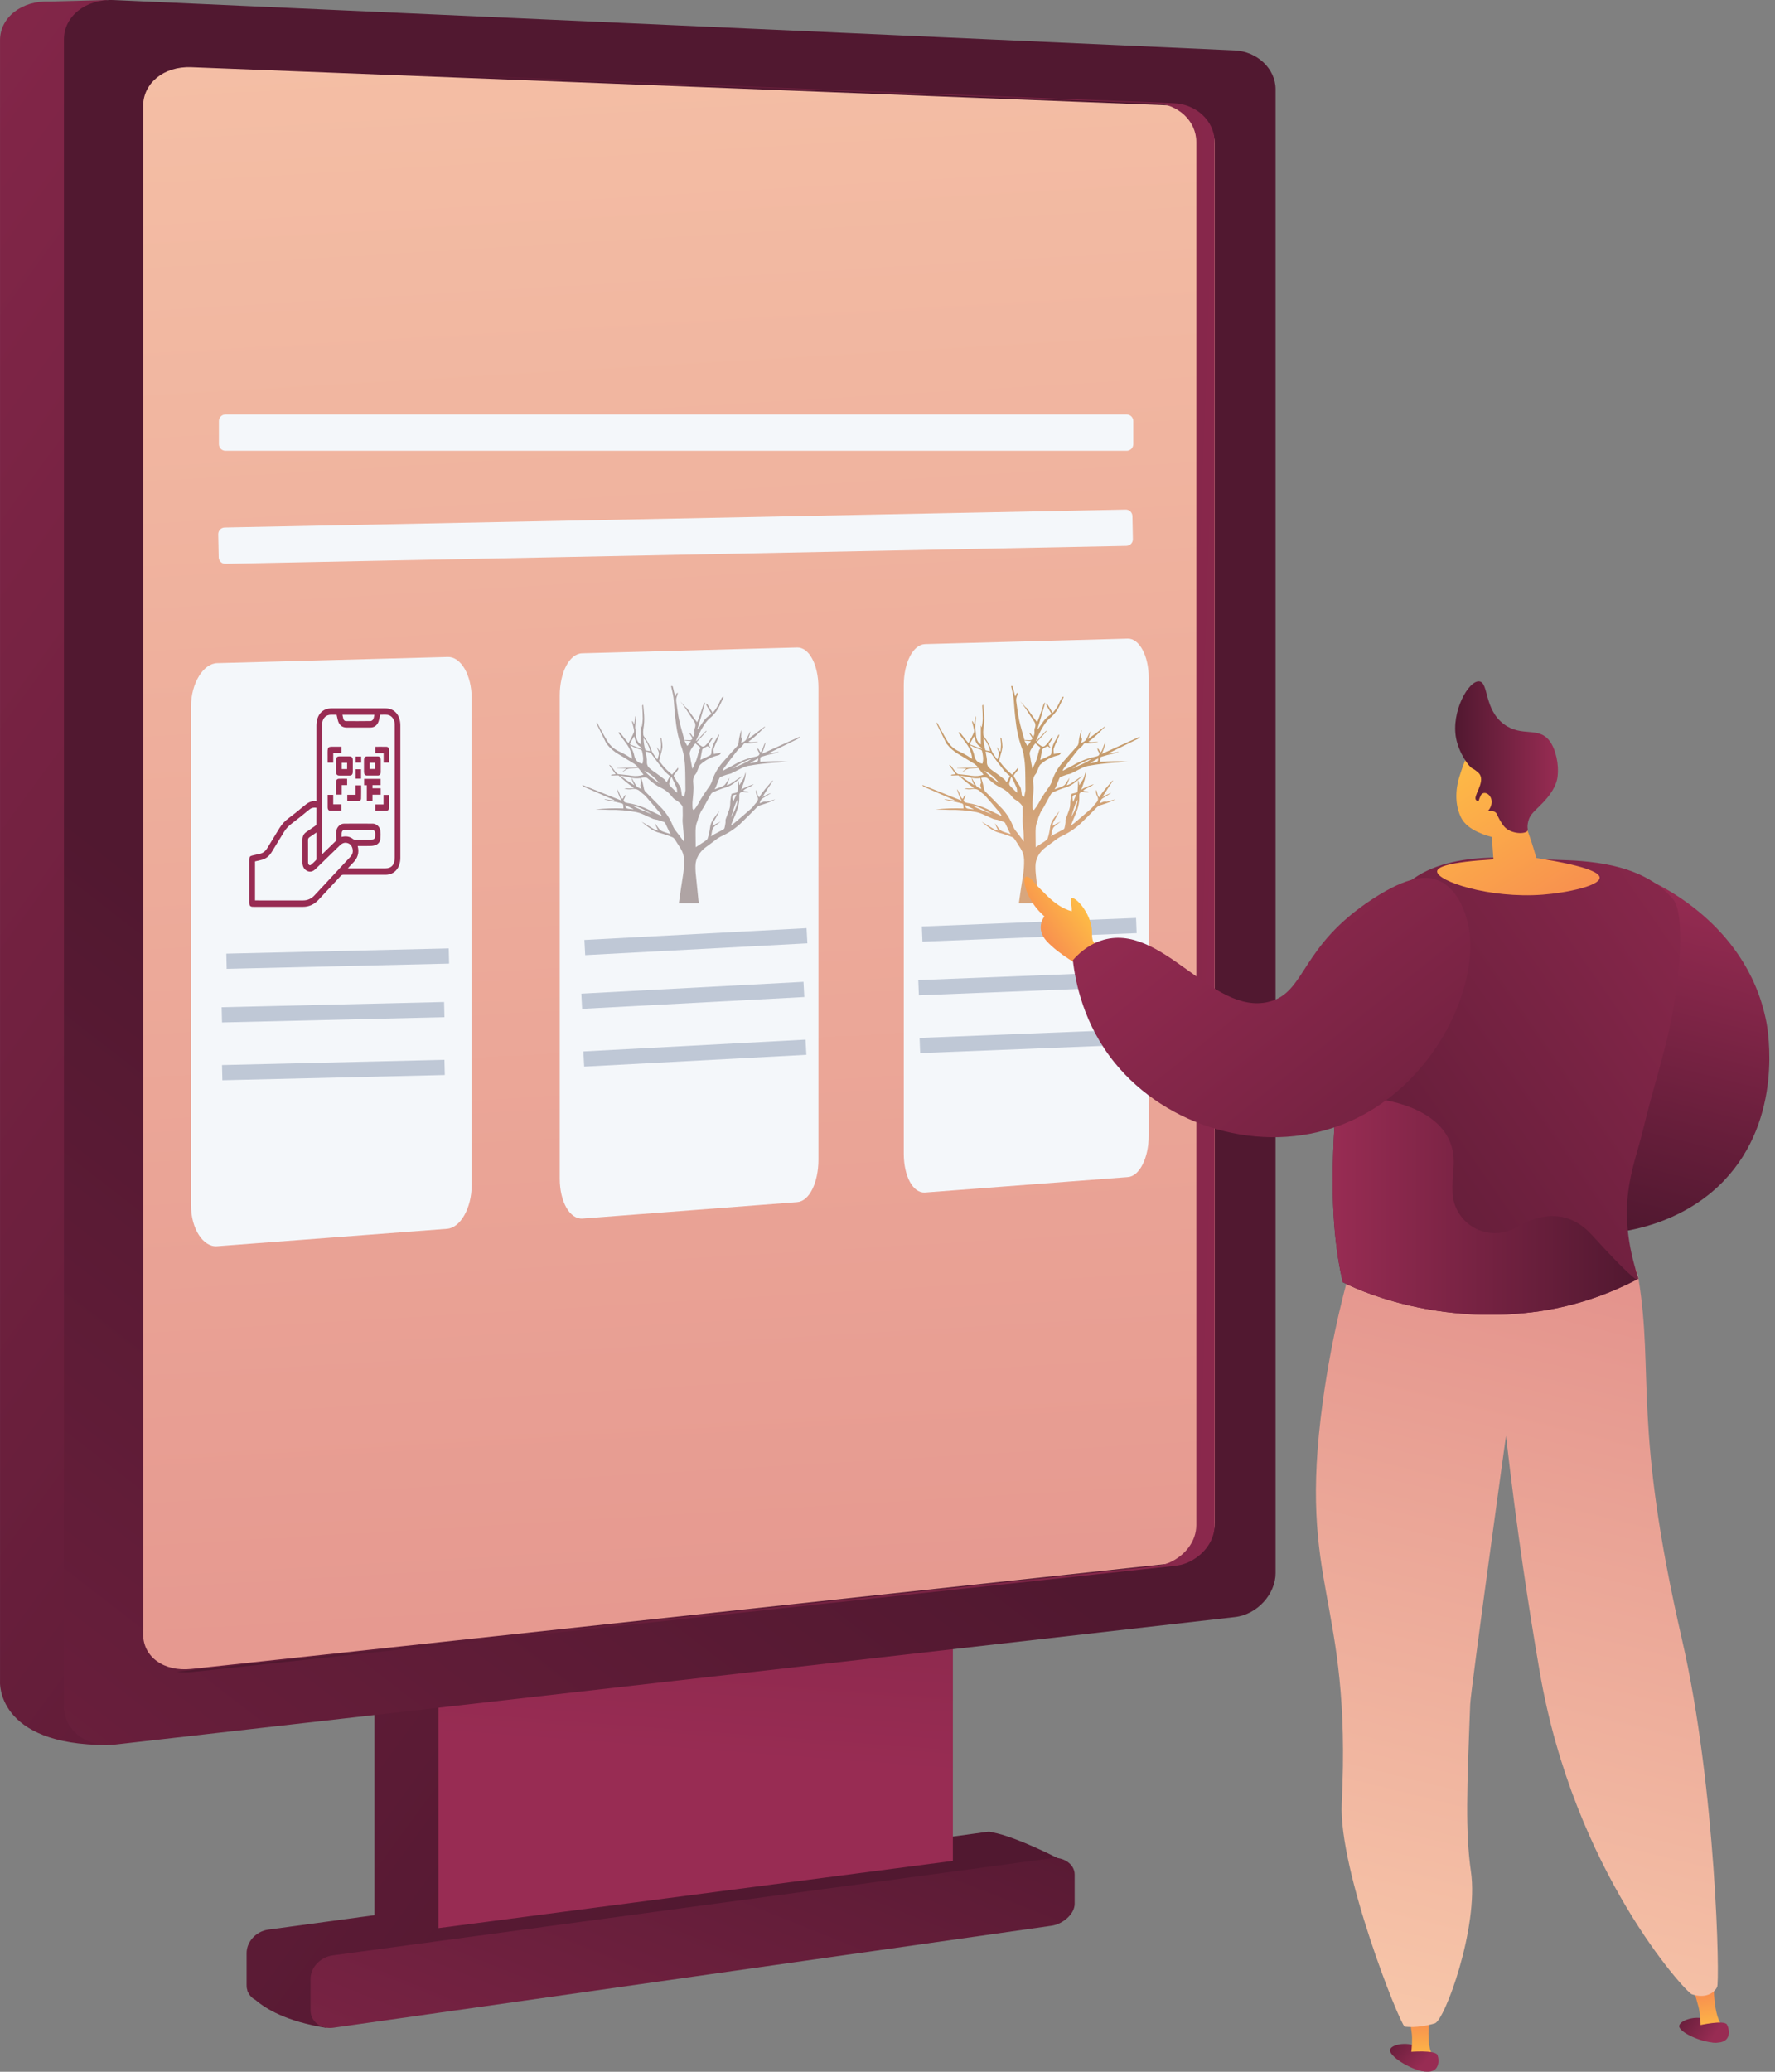 <svg width="150" height="175" viewBox="0 0 150 175" fill="none" xmlns="http://www.w3.org/2000/svg">
<rect x="0" y="0" width="150" height="175" fill="#808080" stroke="none"/>
<g clip-path="url(#clip0_167_655)">
<path d="M99.496 6.623L10.036 3.386L9.023 0L4.205 0.129C1.837 0.025 0.002 1.472 0.002 3.393V142.02C0.002 142.02 -0.387 147.419 9.07 147.401C9.758 146.712 8.576 145.781 6.905 144.886L31.645 142.11V161.773L22.677 162.993C21.632 163.134 20.84 164.017 20.84 164.971V167.634C20.84 167.828 20.86 168.099 20.922 168.099H20.904C20.904 168.099 20.896 168.139 20.897 168.14C21.024 168.479 21.264 168.769 21.589 168.933C22.438 169.671 24.195 170.756 27.574 171.294C27.574 170.156 27.539 169.204 27.491 168.411L82.841 160.544L82.749 161.283C82.749 161.283 87.874 159.458 89.625 157.075C86.365 155.426 84.67 154.933 83.964 154.798C83.835 154.762 83.699 154.722 83.559 154.722H83.555C83.473 154.722 83.343 154.746 83.259 154.757L75.124 155.873V137.236L98.863 134.582C100.763 134.369 102.393 132.646 102.393 130.937V7.544C102.393 5.835 101.397 6.707 99.497 6.623H99.496Z" fill="url(#paint0_linear_167_655)"/>
<path d="M80.525 157.188L37.048 162.867V138.029L80.525 133.546V157.188Z" fill="url(#paint1_linear_167_655)"/>
<path d="M104.333 4.258L9.617 0.005C7.25 -0.101 5.405 1.37 5.405 3.321V144.148C5.405 146.098 7.27 147.64 9.638 147.371L104.365 136.591C106.265 136.376 107.795 134.625 107.795 132.89V7.538C107.795 5.801 106.234 4.343 104.333 4.258V4.258Z" fill="url(#paint2_linear_167_655)"/>
<path d="M102.65 12.168V128.613C102.65 129.985 101.633 131.203 100.29 131.778C99.923 131.937 99.5 132.007 99.086 132.052L16.175 140.972C13.841 141.223 12.094 139.959 12.094 138.023V8.972C12.094 7.036 13.821 5.587 16.155 5.677L99.151 8.915C101.074 8.99 102.65 10.421 102.65 12.169V12.168Z" fill="url(#paint3_linear_167_655)"/>
<path d="M90.816 160.812C90.816 161.699 89.786 162.535 88.877 162.664L28.172 171.282C27.128 171.431 26.243 170.765 26.243 169.811V167.148C26.243 166.194 27.071 165.312 28.116 165.17L88.929 156.956C89.838 156.833 90.816 157.449 90.816 158.336V160.812V160.812Z" fill="url(#paint4_linear_167_655)"/>
<path d="M99.189 8.721L16.218 5.472C15.951 5.462 15.705 5.474 15.456 5.502L97.639 8.72C99.563 8.795 101.096 10.232 101.096 11.985V128.828C101.096 130.204 100.127 131.427 98.785 132.005C98.417 132.164 98.019 132.234 97.605 132.279L14.94 141.205C15.347 141.268 15.792 141.28 16.255 141.23L99.169 132.28C99.583 132.235 99.959 132.164 100.327 132.005C101.669 131.428 102.64 130.206 102.64 128.828V11.986C102.64 10.233 101.113 8.797 99.189 8.721Z" fill="url(#paint5_linear_167_655)"/>
<path d="M37.841 55.494L18.346 56.015C17.192 56.047 16.139 57.695 16.139 59.699V101.799C16.139 103.803 17.184 105.357 18.338 105.269L37.788 103.796C38.896 103.712 39.861 102.058 39.861 100.101V58.985C39.861 57.027 38.95 55.464 37.842 55.494L37.841 55.494Z" fill="#F4F7FA"/>
<path d="M67.351 54.695L49.199 55.184C48.115 55.214 47.303 56.811 47.303 58.754V99.56C47.303 101.503 48.15 103.012 49.235 102.93L67.368 101.544C68.41 101.464 69.164 99.861 69.164 97.962V58.08C69.164 56.181 68.393 54.665 67.351 54.693V54.695Z" fill="#F4F7FA"/>
<path d="M95.293 53.945L78.178 54.409C77.158 54.437 76.375 55.989 76.375 57.873V97.461C76.375 99.346 77.156 100.81 78.177 100.732L95.318 99.427C96.3 99.352 97.074 97.797 97.074 95.953V57.234C97.074 55.391 96.277 53.918 95.295 53.944L95.293 53.945Z" fill="#F4F7FA"/>
<path d="M95.127 43.042L18.989 44.557C18.68 44.563 18.435 44.819 18.441 45.128L18.48 47.077C18.486 47.386 18.741 47.632 19.051 47.626L95.188 46.11C95.497 46.104 95.743 45.849 95.737 45.539L95.698 43.591C95.692 43.282 95.436 43.036 95.127 43.042Z" fill="#F4F7FA"/>
<path d="M95.211 35.009H19.058C18.749 35.009 18.498 35.26 18.498 35.569V37.518C18.498 37.827 18.749 38.078 19.058 38.078H95.211C95.52 38.078 95.771 37.827 95.771 37.518V35.569C95.771 35.26 95.52 35.009 95.211 35.009Z" fill="#F4F7FA"/>
<path d="M91.9 64.705C92.664 64.564 93.436 64.469 94.211 64.421C94.524 64.413 95.333 64.331 95.333 64.331C94.547 64.282 93.759 64.288 92.974 64.349V64.136C92.974 63.996 92.979 63.955 93.091 63.919C93.414 63.813 93.743 63.727 94.077 63.663C94.228 63.63 94.373 63.584 94.519 63.541L94.508 63.511L93.677 63.663C93.702 63.625 93.739 63.595 93.781 63.578L96.042 62.468C96.099 62.44 96.363 62.319 96.308 62.233L93.095 63.688C93.297 63.331 93.435 62.699 93.435 62.699C93.192 62.996 93.261 63.248 93.022 63.54C92.865 63.455 92.93 63.267 92.726 63.222C92.752 63.342 92.8 63.456 92.869 63.558C92.949 63.663 92.917 63.795 92.768 63.858C92.657 63.898 92.544 63.929 92.428 63.949C91.808 64.09 91.214 64.327 90.668 64.652C90.393 64.805 90.117 64.949 89.841 65.098L89.799 65.069C89.831 65.006 89.866 64.946 89.905 64.887C90.279 64.391 90.649 63.894 91.037 63.405C91.151 63.26 91.329 63.147 91.458 63.006C91.636 62.81 91.55 62.746 91.874 62.788C92.191 62.805 92.507 62.768 92.811 62.68C92.535 62.643 92.259 62.751 91.976 62.652C92.519 62.283 92.931 61.836 93.38 61.402C93.397 61.386 93.368 61.365 93.35 61.379C92.96 61.679 92.324 62.163 91.927 62.443C92.019 62.272 92.143 61.951 92.129 61.777C92.129 61.777 91.92 62.231 91.805 62.443C91.722 62.6 91.567 62.671 91.36 62.765L91.439 62.449C91.421 62.449 91.406 62.268 91.355 62.276C91.375 62.02 91.379 61.955 91.401 61.671C91.332 61.725 91.189 62.331 91.164 62.603C91.15 62.751 91.151 62.892 91.028 63.024C90.635 63.451 90.256 63.886 89.874 64.319C89.47 64.755 89.157 65.266 88.954 65.821C88.905 66.004 88.83 66.179 88.733 66.343C88.391 66.848 88.022 67.341 87.753 67.878C87.643 68.065 87.52 68.244 87.385 68.416H87.335C87.308 68.374 87.264 68.332 87.261 68.289C87.246 68.12 87.243 67.949 87.253 67.779C87.294 67.252 87.378 66.727 87.322 66.196C87.29 65.907 87.301 65.621 87.533 65.369C87.589 65.291 87.632 65.206 87.661 65.115C87.753 64.928 87.784 64.698 87.943 64.563C88.357 64.194 88.858 63.933 89.401 63.806C89.463 63.798 89.521 63.771 89.567 63.73C89.614 63.688 89.646 63.633 89.659 63.573L89.059 63.694C89.053 63.526 89.008 63.368 89.05 63.228C89.138 62.981 89.241 62.738 89.356 62.502C89.407 62.385 89.46 62.268 89.499 62.148C89.512 62.111 89.483 62.066 89.474 62.027C89.35 62.255 89.232 62.473 89.106 62.69C88.981 62.907 88.844 63.31 88.852 63.567C88.852 63.703 88.799 63.805 88.613 63.863C88.543 63.893 88.477 63.928 88.412 63.966C88.253 64.041 88.093 64.114 87.923 64.193C87.921 64.167 87.921 64.14 87.923 64.114C87.969 63.862 88.016 63.608 88.066 63.358C88.078 63.302 88.111 63.252 88.158 63.22C88.273 63.148 88.403 63.09 88.526 63.027L88.745 63.166L88.769 63.146C88.762 63.123 88.75 63.101 88.735 63.082C88.591 62.952 88.621 62.825 88.735 62.697C88.75 62.679 88.764 62.66 88.777 62.64L88.981 62.33L88.944 62.303C88.905 62.32 88.868 62.343 88.836 62.371C88.752 62.477 88.683 62.589 88.597 62.692C88.511 62.806 88.413 62.912 88.305 63.007C88.27 63.031 88.231 63.048 88.19 63.056C88.148 63.065 88.105 63.065 88.063 63.058C87.93 62.978 87.804 62.886 87.686 62.785C87.615 62.732 87.61 62.682 87.677 62.612C87.904 62.375 88.121 62.131 88.339 61.886C88.377 61.84 88.412 61.792 88.444 61.743L88.41 61.726C88.134 62.015 87.858 62.304 87.582 62.593C87.558 62.566 87.557 62.552 87.564 62.54C87.695 62.258 87.813 61.97 87.964 61.695C88.169 61.32 88.392 60.946 88.743 60.645C89 60.433 89.22 60.179 89.393 59.895C89.577 59.575 89.719 59.236 89.878 58.906C89.883 58.883 89.883 58.86 89.878 58.838C89.822 58.85 89.773 58.882 89.74 58.928C89.648 59.091 89.565 59.254 89.488 59.422C89.355 59.713 89.177 59.981 88.957 60.216C88.813 59.981 88.681 59.763 88.543 59.541C88.509 59.501 88.472 59.464 88.429 59.432L88.387 59.454C88.409 59.514 88.435 59.572 88.464 59.63C88.579 59.831 88.695 60.03 88.819 60.226C88.859 60.289 88.851 60.324 88.782 60.367C88.524 60.524 88.305 60.735 88.138 60.984C88.02 61.166 87.89 61.337 87.765 61.513C87.749 61.535 87.73 61.555 87.712 61.575L87.673 61.564C87.74 61.348 87.804 61.131 87.873 60.917C88.005 60.509 88.196 59.771 88.326 59.368C88.214 59.325 88.125 59.691 88.104 59.754C88.016 60.018 87.928 60.282 87.833 60.545C87.782 60.69 87.716 60.832 87.644 61.004C87.562 60.899 87.503 60.823 87.447 60.748C87.233 60.45 87.022 60.15 86.804 59.852C86.76 59.806 86.712 59.764 86.659 59.729L86.219 59.233C86.237 59.264 86.651 59.813 86.67 59.843C86.904 60.202 87.13 60.563 87.374 60.919C87.434 60.992 87.474 61.079 87.49 61.172C87.506 61.265 87.498 61.359 87.466 61.448C87.421 61.562 87.404 61.684 87.417 61.805C87.438 61.962 87.396 62.122 87.301 62.25C87.188 62.139 87.171 61.982 86.975 61.887C87.005 61.952 87.019 61.992 87.041 62.029C87.089 62.109 87.142 62.187 87.191 62.267C87.289 62.425 87.206 62.529 86.984 62.522C86.852 62.522 86.719 62.511 86.579 62.506C86.571 62.486 86.558 62.46 86.552 62.432C86.403 61.881 86.235 61.331 86.116 60.775C86.013 60.297 85.969 59.81 85.892 59.329C85.854 59.15 85.872 58.963 85.944 58.795C85.977 58.705 86 58.61 86.013 58.514C85.824 58.574 85.888 58.726 85.796 58.823C85.782 58.785 85.769 58.752 85.761 58.718C85.703 58.491 85.646 58.258 85.594 58.028C85.579 57.964 85.557 57.917 85.451 57.953C85.451 57.97 85.451 57.987 85.457 58.005C85.523 58.316 85.609 58.626 85.649 58.939C85.699 59.312 85.703 59.689 85.742 60.063C85.778 60.453 85.819 60.842 85.876 61.23C85.948 61.796 86.073 62.353 86.251 62.895C86.347 63.136 86.425 63.384 86.485 63.637C86.558 64.008 86.605 64.383 86.626 64.76C86.655 65.411 86.65 66.064 86.659 66.715C86.661 66.734 86.661 66.754 86.659 66.773C86.626 66.949 86.592 67.126 86.557 67.305C86.417 67.27 86.352 67.214 86.347 67.115C86.341 67.016 86.311 66.889 86.298 66.778C86.287 66.629 86.238 66.487 86.157 66.362C85.987 66.108 85.835 65.847 85.685 65.586C85.675 65.563 85.672 65.538 85.675 65.513C85.678 65.488 85.687 65.464 85.702 65.444C85.794 65.32 85.895 65.206 85.986 65.081C86.065 64.976 86.069 64.91 86.026 64.852L85.524 65.432C85.312 65.237 85.116 65.076 84.949 64.897C84.765 64.704 84.614 64.495 84.45 64.293C84.443 64.284 84.439 64.274 84.436 64.264C84.434 64.253 84.433 64.242 84.436 64.232C84.482 64.05 84.534 63.868 84.579 63.693C84.644 63.496 84.688 63.294 84.713 63.089C84.705 62.855 84.679 62.623 84.635 62.393C84.635 62.367 84.606 62.343 84.59 62.319L84.544 62.328C84.562 62.521 84.593 62.714 84.594 62.908C84.595 63.101 84.57 63.279 84.554 63.465L84.515 63.473L84.234 63.103C84.282 63.279 84.403 63.44 84.418 63.608C84.433 63.776 84.343 63.95 84.301 64.123L84.254 64.131C84.094 63.879 83.877 63.638 83.784 63.37C83.644 62.967 83.441 62.589 83.181 62.25C83.135 62.197 83.106 62.132 83.096 62.063C83.081 61.901 83.084 61.738 83.102 61.577C83.173 61.191 83.194 60.798 83.168 60.407C83.141 60.118 83.117 59.83 83.091 59.54C83.006 59.557 83.005 59.565 83.011 59.69C83.028 60.035 83.054 60.379 83.051 60.722C83.037 60.95 83.011 61.179 82.973 61.404H82.937L82.915 61.304H82.888V62.883C82.758 62.804 82.654 62.689 82.591 62.553C82.439 62.248 82.495 61.922 82.428 61.609C82.412 61.541 82.406 61.469 82.407 61.399C82.428 61.147 82.451 60.895 82.47 60.642C82.47 60.597 82.464 60.553 82.454 60.509H82.414L82.334 61.182C82.242 61.099 82.292 60.977 82.141 60.898C82.153 60.969 82.157 61.014 82.168 61.058C82.203 61.194 82.249 61.33 82.273 61.464C82.296 61.599 82.35 61.743 82.302 61.861C82.18 62.162 82.01 62.45 81.848 62.769C81.809 62.731 81.797 62.722 81.789 62.711C81.579 62.447 81.367 62.184 81.161 61.919C81.115 61.859 81.076 61.828 80.991 61.889C81.011 61.922 81.03 61.957 81.054 61.99C81.258 62.264 81.461 62.539 81.665 62.814C81.95 63.186 82.118 63.631 82.152 64.095C82.1 64.065 82.049 64.039 82.002 64.004C81.698 63.799 81.375 63.62 81.041 63.468C80.671 63.302 80.355 63.037 80.13 62.703C79.859 62.293 79.642 61.86 79.404 61.433C79.333 61.306 79.267 61.177 79.2 61.05L79.157 61.058C79.156 61.097 79.161 61.137 79.172 61.175C79.213 61.265 79.264 61.356 79.309 61.452L79.96 62.768L80.007 62.841C80.276 63.184 80.607 63.474 80.984 63.697C81.247 63.843 81.494 64.006 81.749 64.161C81.948 64.282 82.152 64.398 82.343 64.525C82.436 64.595 82.525 64.671 82.606 64.754L82.591 64.788C82.402 64.811 82.214 64.841 82.023 64.854C81.833 64.865 81.631 64.861 81.436 64.862H80.878V64.883L81.671 64.921L81.339 65.182L81.361 65.201C81.465 65.132 81.567 65.061 81.676 64.997C81.749 64.959 81.828 64.934 81.91 64.924C82.135 64.899 82.361 64.881 82.587 64.865C82.63 64.863 82.673 64.878 82.705 64.905C82.846 65.08 82.981 65.261 83.117 65.438C82.794 65.552 82.448 65.582 82.11 65.529C81.742 65.46 81.354 65.438 80.976 65.391C80.966 65.391 80.957 65.388 80.947 65.386L80.865 65.328C80.86 65.327 80.856 65.327 80.853 65.328C80.804 65.274 80.761 65.216 80.717 65.159C80.6 65.005 80.489 64.848 80.367 64.695C80.325 64.659 80.278 64.628 80.228 64.605L80.218 64.622L80.761 65.399C80.625 65.41 80.531 65.416 80.44 65.429C80.408 65.438 80.377 65.452 80.348 65.47C80.378 65.49 80.412 65.504 80.447 65.512C80.561 65.512 80.677 65.501 80.792 65.498H81.002C81.416 65.862 81.816 66.24 82.314 66.546C82.038 66.656 81.751 66.559 81.487 66.607C81.696 66.676 81.919 66.694 82.137 66.657C82.266 66.627 82.402 66.632 82.529 66.672C82.656 66.711 82.769 66.783 82.859 66.88C82.994 67.015 83.179 67.121 83.304 67.262C83.72 67.734 84.12 68.217 84.525 68.697C84.566 68.755 84.603 68.816 84.636 68.879L84.596 68.911C84.31 68.773 84.02 68.638 83.739 68.496C83.175 68.194 82.568 67.979 81.939 67.861C81.822 67.847 81.706 67.822 81.594 67.787C81.441 67.73 81.4 67.6 81.474 67.492C81.538 67.388 81.581 67.273 81.602 67.153C81.403 67.209 81.477 67.393 81.326 67.482C81.071 67.201 81.124 66.945 80.867 66.658C80.867 66.658 81.043 67.284 81.267 67.632L77.961 66.307C77.912 66.398 78.183 66.505 78.242 66.53L80.567 67.55C80.611 67.567 80.649 67.596 80.678 67.632L79.837 67.507L79.827 67.539C79.977 67.575 80.124 67.615 80.276 67.642C80.614 67.695 80.948 67.769 81.276 67.863C81.391 67.899 81.398 67.936 81.408 68.076C81.408 68.147 81.416 68.216 81.421 68.291C80.634 68.262 79.847 68.287 79.064 68.366C79.064 68.366 79.878 68.412 80.189 68.41C80.968 68.392 81.745 68.455 82.51 68.599C82.679 68.635 82.843 68.688 83.002 68.756C83.321 68.891 83.627 69.045 83.946 69.18C84.055 69.21 84.166 69.233 84.278 69.249C84.47 69.304 84.66 69.364 84.844 69.431C84.894 69.454 84.934 69.494 84.956 69.544C85.076 69.792 85.189 70.043 85.307 70.291C85.341 70.35 85.378 70.407 85.419 70.462C85.225 70.399 85.04 70.345 84.86 70.28C84.747 70.246 84.639 70.196 84.542 70.129C84.451 70.042 84.37 69.945 84.301 69.84C84.227 69.743 84.158 69.644 84.087 69.544C84.069 69.553 84.249 69.961 84.363 70.17C84.191 70.131 84.027 70.062 83.878 69.968C83.674 69.829 82.97 69.408 82.959 69.418C83.055 69.499 83.15 69.581 83.25 69.659C83.351 69.736 83.468 69.816 83.571 69.899C83.848 70.12 84.17 70.278 84.514 70.363C84.874 70.46 85.227 70.58 85.569 70.726C85.683 70.773 85.758 70.9 85.824 71.002C85.927 71.162 86.1 71.435 86.248 71.671C86.431 71.954 86.532 72.281 86.542 72.618C86.553 73.063 86.522 73.51 86.45 73.95C86.32 74.729 86.216 75.51 86.103 76.29H87.79C87.78 76.22 87.767 76.149 87.76 76.08C87.682 75.316 87.601 74.552 87.529 73.789C87.515 73.645 87.505 73.501 87.505 73.356V73.139C87.51 72.535 87.832 71.96 88.391 71.553C88.734 71.302 89.1 71.032 89.328 70.854C89.506 70.731 89.697 70.626 89.897 70.542C90.478 70.257 91.006 69.879 91.46 69.422C91.877 69.01 92.299 68.605 92.705 68.181C92.832 68.051 93.002 68.013 93.175 67.961C93.496 67.87 94.187 67.589 94.235 67.522L93.517 67.725C93.509 67.684 93.288 67.725 93.285 67.708L92.925 67.856C92.983 67.674 93.026 67.533 93.192 67.426C93.419 67.279 93.906 66.995 93.906 66.995C93.693 67.032 93.34 67.219 93.158 67.333C93.386 66.952 93.795 66.334 94.05 65.951C94.063 65.931 94.03 65.916 94.015 65.933C93.619 66.396 93.188 66.841 92.892 67.353C92.695 67.161 92.749 66.919 92.629 66.717C92.591 66.894 92.622 67.079 92.714 67.234C92.855 67.469 92.794 67.653 92.607 67.844C92.473 67.979 92.385 68.147 92.239 68.276C91.756 68.707 91.257 69.127 90.761 69.546C90.703 69.592 90.641 69.636 90.578 69.676L90.53 69.652C90.634 69.4 90.731 69.144 90.841 68.893C91.061 68.394 91.219 67.886 91.209 67.35C91.2 67.255 91.203 67.16 91.22 67.066C91.243 67.002 91.292 66.95 91.354 66.92C91.416 66.891 91.488 66.885 91.554 66.907C91.701 66.931 91.851 66.937 92 66.924C91.885 66.782 91.678 66.882 91.534 66.784C91.82 66.521 92.144 66.504 92.435 66.239C92.435 66.239 91.745 66.45 91.371 66.703C91.371 66.703 91.82 65.614 91.739 65.232L91.58 65.716C91.568 65.755 91.55 65.792 91.528 65.827L91.278 66.217C91.266 66.259 91.24 66.296 91.204 66.321C91.191 66.086 91.101 65.805 91.103 65.927C91.108 66.101 91.103 66.273 91.089 66.446C91.039 66.928 91.121 66.921 90.828 66.99L90.567 67.051C90.567 67.051 90.453 67.34 90.439 67.964C90.433 68.106 90.407 68.247 90.36 68.382C90.268 68.659 90.15 68.933 90.057 69.21C90.029 69.301 90.057 69.391 90.046 69.482C90.025 69.644 89.995 69.805 89.954 69.963C89.931 70.012 89.891 70.052 89.842 70.076C89.566 70.225 89.285 70.369 89.008 70.518C88.945 70.556 88.883 70.599 88.825 70.644C88.858 70.478 88.881 70.323 88.917 70.169C88.933 70.07 88.972 69.975 89.029 69.891C89.119 69.796 89.219 69.712 89.327 69.638C89.428 69.558 89.534 69.483 89.638 69.404C89.396 69.507 89.162 69.626 88.937 69.762C88.948 69.613 88.996 69.469 89.075 69.341C89.243 69.069 89.397 68.789 89.535 68.502C89.459 68.593 89.381 68.683 89.307 68.782C89.233 68.881 89.164 68.987 89.086 69.086C88.89 69.327 88.769 69.618 88.735 69.924C88.698 70.229 88.632 70.531 88.536 70.823C88.504 70.923 88.366 71.011 88.26 71.085C88.019 71.248 87.774 71.405 87.525 71.563C87.525 71.19 87.514 70.817 87.513 70.443C87.513 70.092 87.505 69.742 87.653 69.403C87.698 69.299 87.706 69.185 87.745 69.082C87.811 68.901 87.886 68.724 87.97 68.552C88.033 68.427 88.131 68.314 88.199 68.188C88.377 67.867 88.543 67.542 88.725 67.222C88.785 67.118 88.851 66.987 88.963 66.935C89.297 66.779 89.641 66.645 89.994 66.535C90.334 66.439 90.649 66.268 90.913 66.036C91.011 65.945 91.119 65.869 91.218 65.784C91.317 65.698 91.402 65.616 91.494 65.532C91.481 65.522 90.803 65.97 90.608 66.117C90.466 66.218 90.306 66.293 90.137 66.339C90.24 66.125 90.395 65.711 90.376 65.704C90.311 65.804 90.249 65.907 90.18 66.007C90.122 66.116 90.05 66.218 89.967 66.31C89.875 66.38 89.773 66.435 89.663 66.473C89.489 66.545 89.307 66.606 89.116 66.677C89.154 66.621 89.187 66.562 89.217 66.502C89.32 66.249 89.417 65.995 89.523 65.743C89.542 65.692 89.579 65.651 89.627 65.626C89.811 65.551 89.995 65.485 90.179 65.423C90.29 65.401 90.4 65.374 90.507 65.339C90.804 65.199 91.088 65.042 91.383 64.899L91.444 64.87C91.589 64.8 91.741 64.745 91.898 64.707L91.9 64.705ZM81.991 62.774C82.042 62.683 82.09 62.592 82.141 62.501C82.192 62.41 82.257 62.299 82.325 62.189C82.368 62.335 82.404 62.473 82.449 62.608C82.507 62.787 82.627 62.94 82.787 63.041C82.861 63.098 82.929 63.161 82.991 63.229L82.962 63.257C82.923 63.246 82.884 63.238 82.847 63.224C82.579 63.121 82.314 63.016 82.045 62.914C82.031 62.911 82.017 62.904 82.005 62.895C81.994 62.885 81.986 62.873 81.98 62.858C81.975 62.844 81.973 62.83 81.975 62.815C81.977 62.8 81.982 62.786 81.991 62.774ZM83.024 64.51C82.57 64.427 82.403 64.154 82.337 63.829C82.284 63.572 82.185 63.326 82.046 63.103C82.023 63.063 82.006 63.02 81.978 62.962C82.013 62.97 82.048 62.981 82.081 62.994C82.296 63.116 82.525 63.214 82.761 63.284C82.902 63.319 82.975 63.362 82.996 63.458C83.073 63.809 83.134 64.159 83.023 64.509L83.024 64.51ZM82.257 68.368C82.122 68.352 81.986 68.338 81.85 68.319C81.639 68.289 81.561 68.201 81.583 67.999L82.268 68.347L82.257 68.367V68.368ZM82.145 68.018C82.788 68.173 83.329 68.466 83.847 68.794C83.283 68.529 82.657 68.353 82.145 68.018ZM92.236 64.106C91.745 64.463 91.132 64.663 90.581 64.948C91.08 64.598 91.605 64.286 92.236 64.106ZM87.193 63.199C87.285 63.061 87.39 62.931 87.499 62.785C87.599 62.88 87.704 62.97 87.815 63.053C87.928 63.13 87.964 63.199 87.861 63.297C87.833 63.328 87.814 63.364 87.805 63.405C87.729 63.677 87.672 63.949 87.576 64.211C87.49 64.452 87.363 64.685 87.241 64.949C87.191 64.676 87.144 64.438 87.101 64.198C87.088 64.066 87.067 63.936 87.038 63.808C86.971 63.584 87.067 63.389 87.192 63.199H87.193ZM86.567 62.552L87.126 62.609L86.843 62.987L86.797 62.983L86.567 62.552ZM85.479 65.614C85.625 65.892 85.782 66.249 85.907 66.536C85.96 66.659 85.944 66.801 85.961 66.935L85.929 66.947L85.815 66.839C85.664 66.69 85.507 66.544 85.367 66.385C85.34 66.359 85.319 66.328 85.305 66.293C85.292 66.258 85.285 66.222 85.286 66.184C85.324 66.018 85.372 65.854 85.429 65.693C85.429 65.693 85.464 65.612 85.479 65.614ZM83.841 63.754C84.163 64.207 84.504 64.661 84.86 65.1C85.012 65.263 85.177 65.415 85.353 65.554C85.257 65.735 85.16 65.909 85.063 66.089C85.013 65.996 84.951 65.908 84.879 65.83C84.68 65.665 84.462 65.516 84.251 65.359C84.014 65.182 83.746 65.025 83.554 64.821C83.498 64.756 83.456 64.681 83.43 64.6C83.404 64.519 83.394 64.433 83.402 64.349C83.424 64.087 83.339 63.842 83.31 63.59L83.293 63.481C83.543 63.504 83.718 63.572 83.841 63.754ZM84.464 66.164C83.989 65.861 83.552 65.501 83.166 65.094C83.731 65.348 84.114 65.742 84.464 66.162V66.164ZM83.676 63.45C83.556 63.431 83.448 63.414 83.341 63.392C83.327 63.39 83.313 63.384 83.3 63.377C83.288 63.368 83.277 63.358 83.269 63.347C83.171 63.02 83.121 62.682 83.12 62.342C83.395 62.66 83.586 63.041 83.677 63.45H83.676ZM81.123 65.514C81.422 65.549 81.719 65.603 82.011 65.677L82.109 65.697C82.109 65.878 82.255 66.179 82.351 66.34C82.016 66.128 81.517 65.787 81.123 65.513V65.514ZM82.473 66.336C82.359 66.149 82.157 65.774 82.116 65.701C82.358 65.752 82.607 65.76 82.852 65.723C82.873 65.877 82.884 65.961 82.912 66.155C82.861 66.155 82.856 66.332 82.838 66.332C82.868 66.422 82.898 66.521 82.937 66.644C82.725 66.554 82.566 66.49 82.473 66.337V66.336ZM85.782 70.111C85.676 69.952 85.591 69.779 85.53 69.599C85.292 69.051 84.948 68.553 84.519 68.134C84.11 67.716 83.706 67.296 83.287 66.886C83.156 66.758 83.148 66.614 83.125 66.472C83.076 66.212 83.006 65.957 82.915 65.71C82.947 65.703 82.981 65.696 83.013 65.687C83.215 65.634 83.39 65.656 83.526 65.8C83.561 65.832 83.597 65.862 83.635 65.891C83.913 66.151 84.23 66.368 84.574 66.534C84.962 66.718 85.3 66.992 85.556 67.333C85.637 67.436 85.738 67.521 85.854 67.584C86.058 67.703 86.236 67.862 86.376 68.051C86.404 68.088 86.42 68.132 86.424 68.177C86.424 68.418 86.433 68.661 86.432 68.903C86.432 69.077 86.406 69.251 86.417 69.425C86.44 69.794 86.496 70.161 86.509 70.529C86.515 70.716 86.52 70.903 86.524 71.09C86.293 70.757 86.033 70.436 85.785 70.111H85.782V70.111ZM90.505 69.045C90.699 68.548 90.772 68.022 91.067 67.549C91.024 68.082 90.791 68.57 90.507 69.045H90.505ZM90.962 67.111C90.869 67.321 90.778 67.522 90.691 67.723L90.664 67.718C90.653 67.609 90.639 67.501 90.632 67.392C90.619 67.219 90.705 67.139 90.962 67.111ZM92.544 64.398C92.411 64.422 92.276 64.441 92.142 64.463L92.129 64.443L92.792 64.068C92.831 64.269 92.758 64.36 92.544 64.398Z" fill="url(#paint6_linear_167_655)"/>
<path d="M63.166 64.705C63.931 64.564 64.702 64.469 65.478 64.421C65.791 64.413 66.6 64.331 66.6 64.331C65.814 64.282 65.026 64.288 64.24 64.349V64.136C64.24 63.996 64.246 63.955 64.358 63.919C64.68 63.813 65.01 63.727 65.343 63.663C65.494 63.63 65.64 63.584 65.786 63.541L65.775 63.511L64.943 63.663C64.969 63.625 65.005 63.595 65.048 63.578L67.309 62.468C67.365 62.44 67.63 62.319 67.575 62.233L64.361 63.688C64.564 63.331 64.701 62.699 64.701 62.699C64.458 62.996 64.528 63.248 64.288 63.54C64.131 63.455 64.196 63.267 63.993 63.222C64.019 63.342 64.067 63.456 64.135 63.558C64.215 63.663 64.183 63.795 64.034 63.858C63.924 63.898 63.81 63.929 63.694 63.949C63.074 64.09 62.481 64.327 61.935 64.652C61.659 64.805 61.383 64.949 61.108 65.098L61.065 65.069C61.097 65.006 61.133 64.946 61.172 64.887C61.546 64.391 61.915 63.894 62.303 63.405C62.418 63.26 62.596 63.147 62.725 63.006C62.903 62.81 62.817 62.746 63.141 62.788C63.457 62.805 63.773 62.768 64.077 62.68C63.801 62.643 63.526 62.751 63.242 62.652C63.786 62.283 64.198 61.836 64.647 61.402C64.663 61.386 64.635 61.365 64.617 61.379C64.227 61.679 63.59 62.163 63.194 62.443C63.286 62.272 63.41 61.951 63.396 61.777C63.396 61.777 63.186 62.231 63.072 62.443C62.988 62.6 62.833 62.671 62.626 62.765L62.706 62.449C62.688 62.449 62.673 62.268 62.621 62.276C62.642 62.02 62.646 61.955 62.667 61.671C62.599 61.725 62.456 62.331 62.43 62.603C62.417 62.751 62.417 62.892 62.295 63.024C61.902 63.451 61.523 63.886 61.14 64.319C60.737 64.755 60.424 65.266 60.221 65.821C60.171 66.004 60.097 66.179 60 66.343C59.657 66.848 59.289 67.341 59.02 67.878C58.909 68.065 58.786 68.244 58.652 68.416H58.601C58.575 68.374 58.53 68.332 58.528 68.289C58.513 68.12 58.51 67.949 58.519 67.779C58.561 67.252 58.645 66.727 58.588 66.196C58.556 65.907 58.567 65.621 58.8 65.369C58.855 65.291 58.898 65.206 58.928 65.115C59.02 64.928 59.051 64.698 59.21 64.563C59.624 64.194 60.125 63.933 60.668 63.806C60.73 63.798 60.788 63.771 60.834 63.73C60.88 63.688 60.912 63.633 60.926 63.573L60.326 63.694C60.319 63.526 60.274 63.368 60.317 63.228C60.405 62.981 60.507 62.738 60.623 62.502C60.673 62.385 60.727 62.268 60.765 62.148C60.778 62.111 60.75 62.066 60.741 62.027C60.617 62.255 60.498 62.473 60.373 62.69C60.248 62.907 60.111 63.31 60.119 63.567C60.119 63.703 60.065 63.805 59.88 63.863C59.81 63.893 59.743 63.928 59.678 63.966C59.52 64.041 59.36 64.114 59.19 64.193C59.188 64.167 59.188 64.14 59.19 64.114C59.236 63.862 59.282 63.608 59.333 63.358C59.344 63.302 59.377 63.252 59.425 63.22C59.54 63.148 59.669 63.09 59.793 63.027L60.011 63.166L60.036 63.146C60.029 63.123 60.016 63.101 60.001 63.082C59.857 62.952 59.888 62.825 60.001 62.697C60.016 62.679 60.031 62.66 60.044 62.64L60.248 62.33L60.21 62.303C60.171 62.32 60.135 62.343 60.102 62.371C60.018 62.477 59.949 62.589 59.864 62.692C59.777 62.806 59.68 62.912 59.572 63.007C59.537 63.031 59.497 63.048 59.456 63.056C59.415 63.065 59.372 63.065 59.33 63.058C59.197 62.978 59.071 62.886 58.953 62.785C58.882 62.732 58.877 62.682 58.944 62.612C59.17 62.375 59.387 62.131 59.605 61.886C59.643 61.84 59.678 61.792 59.711 61.743L59.676 61.726C59.4 62.015 59.124 62.304 58.849 62.593C58.825 62.566 58.824 62.552 58.83 62.54C58.962 62.258 59.08 61.97 59.231 61.695C59.436 61.32 59.658 60.946 60.009 60.645C60.267 60.433 60.487 60.179 60.66 59.895C60.843 59.575 60.986 59.236 61.144 58.906C61.149 58.883 61.149 58.86 61.144 58.838C61.088 58.85 61.039 58.882 61.006 58.928C60.914 59.091 60.832 59.254 60.754 59.422C60.622 59.713 60.443 59.981 60.224 60.216C60.08 59.981 59.948 59.763 59.809 59.541C59.776 59.501 59.738 59.464 59.696 59.432L59.654 59.454C59.675 59.514 59.702 59.572 59.731 59.63C59.846 59.831 59.962 60.03 60.086 60.226C60.126 60.289 60.117 60.324 60.048 60.367C59.791 60.524 59.572 60.735 59.405 60.984C59.286 61.166 59.157 61.337 59.032 61.513C59.016 61.535 58.997 61.555 58.979 61.575L58.94 61.564C59.007 61.348 59.071 61.131 59.139 60.917C59.271 60.509 59.462 59.771 59.593 59.368C59.481 59.325 59.391 59.691 59.37 59.754C59.283 60.018 59.195 60.282 59.1 60.545C59.049 60.69 58.982 60.832 58.911 61.004C58.829 60.899 58.769 60.823 58.714 60.748C58.5 60.45 58.289 60.15 58.071 59.852C58.027 59.806 57.978 59.764 57.925 59.729L57.486 59.233C57.503 59.264 57.918 59.813 57.937 59.843C58.17 60.202 58.397 60.563 58.641 60.919C58.701 60.992 58.741 61.079 58.756 61.172C58.773 61.265 58.764 61.359 58.732 61.448C58.687 61.562 58.671 61.684 58.684 61.805C58.704 61.962 58.663 62.122 58.568 62.25C58.455 62.139 58.437 61.982 58.242 61.887C58.272 61.952 58.286 61.992 58.308 62.029C58.355 62.109 58.409 62.187 58.457 62.267C58.556 62.425 58.472 62.529 58.251 62.522C58.118 62.522 57.986 62.511 57.845 62.506C57.838 62.486 57.825 62.46 57.818 62.432C57.67 61.881 57.502 61.331 57.382 60.775C57.279 60.297 57.236 59.81 57.159 59.329C57.121 59.15 57.139 58.963 57.21 58.795C57.244 58.705 57.267 58.61 57.28 58.514C57.091 58.574 57.155 58.726 57.062 58.823C57.049 58.785 57.035 58.752 57.027 58.718C56.969 58.491 56.913 58.258 56.861 58.028C56.846 57.964 56.824 57.917 56.718 57.953C56.718 57.97 56.718 57.987 56.724 58.005C56.79 58.316 56.876 58.626 56.916 58.939C56.966 59.312 56.97 59.689 57.008 60.063C57.045 60.453 57.085 60.842 57.143 61.23C57.214 61.796 57.34 62.353 57.518 62.895C57.614 63.136 57.692 63.384 57.752 63.637C57.825 64.008 57.872 64.383 57.892 64.76C57.921 65.411 57.916 66.064 57.925 66.715C57.927 66.734 57.927 66.754 57.925 66.773C57.892 66.949 57.858 67.126 57.824 67.305C57.684 67.27 57.619 67.214 57.613 67.115C57.608 67.016 57.578 66.889 57.565 66.778C57.553 66.629 57.505 66.487 57.423 66.362C57.253 66.108 57.102 65.847 56.952 65.586C56.942 65.563 56.938 65.538 56.942 65.513C56.945 65.488 56.953 65.464 56.969 65.444C57.061 65.32 57.162 65.206 57.253 65.081C57.332 64.976 57.335 64.91 57.292 64.852L56.791 65.432C56.579 65.237 56.383 65.076 56.215 64.897C56.032 64.704 55.88 64.495 55.716 64.293C55.71 64.284 55.705 64.274 55.703 64.264C55.7 64.253 55.7 64.242 55.703 64.232C55.748 64.05 55.801 63.868 55.846 63.693C55.91 63.496 55.955 63.294 55.979 63.089C55.972 62.855 55.946 62.623 55.901 62.393C55.901 62.367 55.873 62.343 55.857 62.319L55.811 62.328C55.829 62.521 55.86 62.714 55.861 62.908C55.862 63.101 55.836 63.279 55.821 63.465L55.782 63.473L55.5 63.103C55.548 63.279 55.67 63.44 55.684 63.608C55.699 63.776 55.61 63.95 55.567 64.123L55.52 64.131C55.36 63.879 55.144 63.638 55.05 63.37C54.911 62.967 54.708 62.589 54.447 62.25C54.402 62.197 54.372 62.132 54.363 62.063C54.348 61.901 54.35 61.738 54.369 61.577C54.439 61.191 54.461 60.798 54.434 60.407C54.408 60.118 54.384 59.83 54.358 59.54C54.273 59.557 54.271 59.565 54.278 59.69C54.294 60.035 54.321 60.379 54.318 60.722C54.304 60.95 54.278 61.179 54.24 61.404H54.204L54.182 61.304H54.154V62.883C54.025 62.804 53.921 62.689 53.857 62.553C53.706 62.248 53.762 61.922 53.695 61.609C53.679 61.541 53.672 61.469 53.674 61.399C53.694 61.147 53.718 60.895 53.736 60.642C53.736 60.597 53.73 60.553 53.721 60.509H53.681L53.601 61.182C53.508 61.099 53.559 60.977 53.407 60.898C53.42 60.969 53.424 61.014 53.435 61.058C53.469 61.194 53.515 61.33 53.539 61.464C53.563 61.599 53.616 61.743 53.569 61.861C53.447 62.162 53.276 62.45 53.114 62.769C53.075 62.731 53.064 62.722 53.056 62.711C52.845 62.447 52.634 62.184 52.427 61.919C52.382 61.859 52.342 61.828 52.257 61.889C52.278 61.922 52.296 61.957 52.321 61.99C52.524 62.264 52.728 62.539 52.932 62.814C53.216 63.186 53.385 63.631 53.418 64.095C53.367 64.065 53.315 64.039 53.269 64.004C52.964 63.799 52.642 63.62 52.307 63.468C51.937 63.302 51.622 63.037 51.396 62.703C51.125 62.293 50.909 61.86 50.671 61.433C50.6 61.306 50.534 61.177 50.466 61.05L50.423 61.058C50.422 61.097 50.427 61.137 50.438 61.175C50.48 61.265 50.53 61.356 50.576 61.452L51.226 62.768L51.274 62.841C51.542 63.184 51.874 63.474 52.251 63.697C52.514 63.843 52.761 64.006 53.015 64.161C53.214 64.282 53.418 64.398 53.609 64.525C53.703 64.595 53.791 64.671 53.873 64.754L53.857 64.788C53.668 64.811 53.48 64.841 53.29 64.854C53.099 64.865 52.898 64.861 52.703 64.862H52.145V64.883L52.938 64.921L52.606 65.182L52.627 65.201C52.732 65.132 52.834 65.061 52.943 64.997C53.016 64.959 53.095 64.934 53.176 64.924C53.402 64.899 53.628 64.881 53.854 64.865C53.897 64.863 53.939 64.878 53.971 64.905C54.113 65.08 54.247 65.261 54.383 65.438C54.061 65.552 53.715 65.582 53.377 65.529C53.009 65.46 52.621 65.438 52.243 65.391C52.233 65.391 52.223 65.388 52.214 65.386L52.131 65.328C52.127 65.327 52.123 65.327 52.119 65.328C52.071 65.274 52.027 65.216 51.984 65.159C51.867 65.005 51.755 64.848 51.633 64.695C51.592 64.659 51.545 64.628 51.495 64.605L51.484 64.622L52.028 65.399C51.892 65.41 51.798 65.416 51.707 65.429C51.674 65.438 51.644 65.452 51.615 65.47C51.645 65.49 51.678 65.504 51.713 65.512C51.828 65.512 51.944 65.501 52.059 65.498H52.269C52.683 65.862 53.083 66.24 53.581 66.546C53.305 66.656 53.017 66.559 52.753 66.607C52.963 66.676 53.186 66.694 53.404 66.657C53.533 66.627 53.668 66.632 53.795 66.672C53.922 66.711 54.036 66.783 54.125 66.88C54.261 67.015 54.446 67.121 54.57 67.262C54.987 67.734 55.387 68.217 55.791 68.697C55.832 68.755 55.869 68.816 55.903 68.879L55.862 68.911C55.576 68.773 55.287 68.638 55.005 68.496C54.442 68.194 53.835 67.979 53.205 67.861C53.089 67.847 52.973 67.822 52.86 67.787C52.707 67.73 52.667 67.6 52.741 67.492C52.804 67.388 52.847 67.273 52.869 67.153C52.669 67.209 52.744 67.393 52.593 67.482C52.337 67.201 52.391 66.945 52.133 66.658C52.133 66.658 52.31 67.284 52.534 67.632L49.227 66.307C49.179 66.398 49.45 66.505 49.508 66.53L51.834 67.55C51.878 67.567 51.916 67.596 51.945 67.632L51.104 67.507L51.094 67.539C51.243 67.575 51.391 67.615 51.543 67.642C51.88 67.695 52.214 67.769 52.543 67.863C52.658 67.899 52.665 67.936 52.675 68.076C52.675 68.147 52.683 68.216 52.688 68.291C51.901 68.262 51.114 68.287 50.33 68.366C50.33 68.366 51.144 68.412 51.456 68.41C52.234 68.392 53.012 68.455 53.776 68.599C53.946 68.635 54.11 68.688 54.269 68.756C54.587 68.891 54.893 69.045 55.212 69.18C55.322 69.21 55.433 69.233 55.545 69.249C55.737 69.304 55.926 69.364 56.111 69.431C56.161 69.454 56.2 69.494 56.223 69.544C56.343 69.792 56.456 70.043 56.574 70.291C56.607 70.35 56.645 70.407 56.686 70.462C56.491 70.399 56.306 70.345 56.127 70.28C56.013 70.246 55.906 70.196 55.809 70.129C55.718 70.042 55.637 69.945 55.568 69.84C55.493 69.743 55.425 69.644 55.354 69.544C55.335 69.553 55.515 69.961 55.629 70.17C55.457 70.131 55.294 70.062 55.145 69.968C54.941 69.829 54.237 69.408 54.225 69.418C54.322 69.499 54.417 69.581 54.517 69.659C54.617 69.736 54.735 69.816 54.838 69.899C55.115 70.12 55.436 70.278 55.781 70.363C56.141 70.46 56.493 70.58 56.835 70.726C56.95 70.773 57.025 70.9 57.091 71.002C57.194 71.162 57.367 71.435 57.515 71.671C57.697 71.954 57.799 72.281 57.809 72.618C57.82 73.063 57.789 73.51 57.716 73.95C57.587 74.729 57.482 75.51 57.369 76.29H59.057C59.047 76.22 59.034 76.149 59.027 76.08C58.949 75.316 58.868 74.552 58.795 73.789C58.782 73.645 58.772 73.501 58.771 73.356V73.139C58.777 72.535 59.099 71.96 59.658 71.553C60.001 71.302 60.367 71.032 60.595 70.854C60.773 70.731 60.963 70.626 61.163 70.542C61.745 70.257 62.273 69.879 62.727 69.422C63.144 69.01 63.565 68.605 63.971 68.181C64.099 68.051 64.269 68.013 64.442 67.961C64.763 67.87 65.453 67.589 65.502 67.522L64.783 67.725C64.775 67.684 64.555 67.725 64.552 67.708L64.191 67.856C64.249 67.674 64.292 67.533 64.458 67.426C64.686 67.279 65.173 66.995 65.173 66.995C64.96 67.032 64.607 67.219 64.425 67.333C64.653 66.952 65.062 66.334 65.317 65.951C65.33 65.931 65.296 65.916 65.282 65.933C64.886 66.396 64.454 66.841 64.159 67.353C63.961 67.161 64.015 66.919 63.896 66.717C63.858 66.894 63.888 67.079 63.981 67.234C64.122 67.469 64.061 67.653 63.873 67.844C63.739 67.979 63.651 68.147 63.506 68.276C63.022 68.707 62.524 69.127 62.028 69.546C61.969 69.592 61.908 69.636 61.844 69.676L61.797 69.652C61.9 69.4 61.998 69.144 62.108 68.893C62.328 68.394 62.486 67.886 62.476 67.35C62.466 67.255 62.47 67.16 62.487 67.066C62.51 67.002 62.559 66.95 62.621 66.92C62.683 66.891 62.755 66.885 62.82 66.907C62.968 66.931 63.118 66.937 63.267 66.924C63.152 66.782 62.945 66.882 62.8 66.784C63.087 66.521 63.411 66.504 63.702 66.239C63.702 66.239 63.012 66.45 62.637 66.703C62.637 66.703 63.087 65.614 63.005 65.232L62.847 65.716C62.834 65.755 62.817 65.792 62.794 65.827L62.545 66.217C62.533 66.259 62.507 66.296 62.471 66.321C62.458 66.086 62.367 65.805 62.37 65.927C62.374 66.101 62.37 66.273 62.356 66.446C62.305 66.928 62.387 66.921 62.094 66.99L61.833 67.051C61.833 67.051 61.72 67.34 61.706 67.964C61.7 68.106 61.674 68.247 61.627 68.382C61.534 68.659 61.416 68.933 61.324 69.21C61.295 69.301 61.324 69.391 61.313 69.482C61.292 69.644 61.261 69.805 61.221 69.963C61.198 70.012 61.158 70.052 61.109 70.076C60.833 70.225 60.552 70.369 60.275 70.518C60.212 70.556 60.15 70.599 60.091 70.644C60.124 70.478 60.148 70.323 60.184 70.169C60.2 70.07 60.238 69.975 60.296 69.891C60.386 69.796 60.485 69.712 60.593 69.638C60.694 69.558 60.801 69.483 60.905 69.404C60.663 69.507 60.429 69.626 60.204 69.762C60.215 69.613 60.262 69.469 60.342 69.341C60.51 69.069 60.664 68.789 60.802 68.502C60.725 68.593 60.647 68.683 60.574 68.782C60.5 68.881 60.431 68.987 60.353 69.086C60.157 69.327 60.035 69.618 60.002 69.924C59.965 70.229 59.898 70.531 59.803 70.823C59.771 70.923 59.633 71.011 59.527 71.085C59.286 71.248 59.04 71.405 58.791 71.563C58.791 71.19 58.781 70.817 58.78 70.443C58.78 70.092 58.772 69.742 58.92 69.403C58.965 69.299 58.973 69.185 59.012 69.082C59.077 68.901 59.152 68.724 59.236 68.552C59.299 68.427 59.398 68.314 59.465 68.188C59.643 67.867 59.81 67.542 59.992 67.222C60.052 67.118 60.117 66.987 60.23 66.935C60.564 66.779 60.908 66.645 61.261 66.535C61.6 66.439 61.915 66.268 62.18 66.036C62.277 65.945 62.386 65.869 62.485 65.784C62.584 65.698 62.669 65.616 62.761 65.532C62.747 65.522 62.07 65.97 61.874 66.117C61.732 66.218 61.572 66.293 61.404 66.339C61.507 66.125 61.661 65.711 61.643 65.704C61.577 65.804 61.515 65.907 61.447 66.007C61.388 66.116 61.316 66.218 61.234 66.31C61.142 66.38 61.039 66.435 60.929 66.473C60.756 66.545 60.574 66.606 60.383 66.677C60.42 66.621 60.454 66.562 60.484 66.502C60.587 66.249 60.683 65.995 60.789 65.743C60.808 65.692 60.846 65.651 60.894 65.626C61.077 65.551 61.262 65.485 61.446 65.423C61.556 65.401 61.666 65.374 61.774 65.339C62.07 65.199 62.354 65.042 62.649 64.899L62.71 64.87C62.856 64.8 63.008 64.745 63.164 64.707L63.166 64.705ZM53.258 62.774C53.309 62.683 53.356 62.592 53.407 62.501C53.459 62.41 53.524 62.299 53.591 62.189C53.634 62.335 53.671 62.473 53.716 62.608C53.774 62.787 53.894 62.94 54.054 63.041C54.127 63.098 54.195 63.161 54.258 63.229L54.229 63.257C54.19 63.246 54.151 63.238 54.114 63.224C53.846 63.121 53.58 63.016 53.312 62.914C53.297 62.911 53.284 62.904 53.272 62.895C53.261 62.885 53.252 62.873 53.247 62.858C53.241 62.844 53.239 62.83 53.241 62.815C53.243 62.8 53.249 62.786 53.258 62.774ZM54.29 64.51C53.837 64.427 53.67 64.154 53.603 63.829C53.55 63.572 53.452 63.326 53.313 63.103C53.289 63.063 53.273 63.02 53.244 62.962C53.28 62.97 53.315 62.981 53.348 62.994C53.562 63.116 53.791 63.214 54.028 63.284C54.169 63.319 54.241 63.362 54.262 63.458C54.34 63.809 54.401 64.159 54.29 64.509L54.29 64.51ZM53.523 68.368C53.388 68.352 53.252 68.338 53.117 68.319C52.905 68.289 52.828 68.201 52.849 67.999L53.535 68.347L53.523 68.367V68.368ZM53.411 68.018C54.055 68.173 54.596 68.466 55.113 68.794C54.55 68.529 53.924 68.353 53.411 68.018ZM63.502 64.106C63.011 64.463 62.399 64.663 61.848 64.948C62.347 64.598 62.872 64.286 63.502 64.106ZM58.459 63.199C58.551 63.061 58.657 62.931 58.765 62.785C58.866 62.88 58.971 62.97 59.081 63.053C59.195 63.13 59.23 63.199 59.127 63.297C59.1 63.328 59.081 63.364 59.072 63.405C58.995 63.677 58.939 63.949 58.843 64.211C58.756 64.452 58.63 64.685 58.508 64.949C58.457 64.676 58.41 64.438 58.368 64.198C58.355 64.066 58.334 63.936 58.305 63.808C58.238 63.584 58.334 63.389 58.459 63.199H58.459ZM57.834 62.552L58.393 62.609L58.11 62.987L58.064 62.983L57.834 62.552ZM56.746 65.614C56.891 65.892 57.048 66.249 57.173 66.536C57.227 66.659 57.211 66.801 57.227 66.935L57.196 66.947L57.082 66.839C56.931 66.69 56.774 66.544 56.633 66.385C56.607 66.359 56.586 66.328 56.572 66.293C56.558 66.258 56.551 66.222 56.553 66.184C56.591 66.018 56.639 65.854 56.695 65.693C56.695 65.693 56.73 65.612 56.746 65.614ZM55.108 63.754C55.429 64.207 55.771 64.661 56.127 65.1C56.279 65.263 56.443 65.415 56.62 65.554C56.523 65.735 56.426 65.909 56.329 66.089C56.279 65.996 56.218 65.908 56.146 65.83C55.947 65.665 55.728 65.516 55.517 65.359C55.281 65.182 55.013 65.025 54.82 64.821C54.765 64.756 54.723 64.681 54.697 64.6C54.671 64.519 54.661 64.433 54.669 64.349C54.691 64.087 54.606 63.842 54.576 63.59L54.56 63.481C54.81 63.504 54.984 63.572 55.108 63.754ZM55.73 66.164C55.255 65.861 54.819 65.501 54.432 65.094C54.998 65.348 55.38 65.742 55.73 66.162V66.164ZM54.943 63.45C54.822 63.431 54.714 63.414 54.608 63.392C54.593 63.39 54.579 63.384 54.567 63.377C54.555 63.368 54.544 63.358 54.535 63.347C54.438 63.02 54.388 62.682 54.387 62.342C54.662 62.66 54.853 63.041 54.943 63.45H54.943ZM52.389 65.514C52.688 65.549 52.985 65.603 53.278 65.677L53.376 65.697C53.376 65.878 53.521 66.179 53.618 66.34C53.283 66.128 52.784 65.787 52.389 65.513V65.514ZM53.739 66.336C53.625 66.149 53.424 65.774 53.383 65.701C53.624 65.752 53.874 65.76 54.118 65.723C54.139 65.877 54.151 65.961 54.178 66.155C54.127 66.155 54.123 66.332 54.105 66.332C54.135 66.422 54.165 66.521 54.204 66.644C53.992 66.554 53.833 66.49 53.739 66.337V66.336ZM57.049 70.111C56.943 69.952 56.858 69.779 56.797 69.599C56.558 69.051 56.215 68.553 55.785 68.134C55.377 67.716 54.972 67.296 54.553 66.886C54.423 66.758 54.415 66.614 54.391 66.472C54.343 66.212 54.273 65.957 54.181 65.71C54.214 65.703 54.247 65.696 54.28 65.687C54.481 65.634 54.657 65.656 54.792 65.8C54.827 65.832 54.863 65.862 54.901 65.891C55.18 66.151 55.496 66.368 55.84 66.534C56.229 66.718 56.566 66.992 56.823 67.333C56.904 67.436 57.005 67.521 57.12 67.584C57.325 67.703 57.503 67.862 57.643 68.051C57.671 68.088 57.687 68.132 57.69 68.177C57.69 68.418 57.699 68.661 57.699 68.903C57.699 69.077 57.673 69.251 57.684 69.425C57.707 69.794 57.763 70.161 57.776 70.529C57.782 70.716 57.787 70.903 57.791 71.09C57.559 70.757 57.3 70.436 57.051 70.111H57.049V70.111ZM61.771 69.045C61.965 68.548 62.038 68.022 62.333 67.549C62.291 68.082 62.058 68.57 61.773 69.045H61.771ZM62.228 67.111C62.136 67.321 62.044 67.522 61.958 67.723L61.93 67.718C61.919 67.609 61.906 67.501 61.898 67.392C61.886 67.219 61.972 67.139 62.228 67.111ZM63.81 64.398C63.677 64.422 63.543 64.441 63.409 64.463L63.395 64.443L64.059 64.068C64.098 64.269 64.025 64.36 63.81 64.398Z" fill="#AFA4A4"/>
<path d="M26.742 67.691V67.451C26.742 65.401 26.742 63.351 26.742 61.3C26.742 60.396 27.233 59.833 28.02 59.833C29.536 59.833 31.053 59.833 32.569 59.833C33.336 59.833 33.832 60.401 33.833 61.282C33.833 65.005 33.833 68.728 33.833 72.451C33.833 73.321 33.334 73.893 32.578 73.894C31.396 73.894 30.215 73.896 29.033 73.891C28.925 73.891 28.85 73.927 28.774 74.01C28.163 74.673 27.544 75.326 26.934 75.99C26.555 76.403 26.111 76.602 25.587 76.6C24.194 76.594 22.801 76.598 21.407 76.598C21.143 76.598 21.071 76.517 21.07 76.222C21.07 75.028 21.07 73.834 21.07 72.64C21.07 72.38 21.116 72.314 21.338 72.262C21.54 72.214 21.742 72.164 21.945 72.123C22.222 72.067 22.431 71.902 22.59 71.637C22.927 71.075 23.273 70.521 23.612 69.96C23.828 69.603 24.102 69.323 24.422 69.088C24.831 68.786 25.228 68.461 25.621 68.133C25.952 67.857 26.281 67.591 26.742 67.69L26.742 67.691ZM29.392 73.353H29.584C30.569 73.353 31.554 73.353 32.539 73.353C33.091 73.353 33.36 73.043 33.36 72.407C33.36 68.711 33.36 65.016 33.36 61.321C33.36 61.264 33.361 61.208 33.359 61.152C33.343 60.753 33.077 60.415 32.73 60.382C32.531 60.362 32.328 60.378 32.127 60.378C32.094 60.524 32.063 60.661 32.033 60.797C31.936 61.223 31.68 61.454 31.296 61.455C30.627 61.456 29.957 61.456 29.287 61.455C28.892 61.455 28.638 61.228 28.54 60.792C28.509 60.653 28.476 60.514 28.444 60.374C28.277 60.374 28.125 60.374 27.972 60.374C27.512 60.376 27.215 60.713 27.215 61.241C27.215 64.824 27.215 68.407 27.215 71.99C27.215 72.037 27.22 72.083 27.225 72.156C27.63 71.764 28.018 71.392 28.401 71.015C28.426 70.989 28.424 70.918 28.423 70.869C28.419 70.668 28.388 70.464 28.407 70.265C28.443 69.88 28.732 69.576 29.067 69.572C29.88 69.564 30.691 69.565 31.504 69.572C31.802 69.575 32.086 69.818 32.139 70.149C32.177 70.386 32.168 70.641 32.14 70.883C32.116 71.09 31.99 71.262 31.823 71.344C31.683 71.413 31.523 71.451 31.37 71.457C30.993 71.473 30.615 71.462 30.228 71.462C30.379 72.049 30.215 72.503 29.834 72.88C29.691 73.022 29.557 73.176 29.391 73.355L29.392 73.353ZM21.551 76.058H21.701C23.006 76.058 24.31 76.056 25.615 76.059C25.994 76.06 26.314 75.914 26.589 75.617C27.157 75.001 27.73 74.391 28.301 73.778C28.736 73.312 29.171 72.847 29.605 72.379C29.783 72.186 29.859 71.954 29.787 71.675C29.719 71.413 29.561 71.256 29.33 71.203C29.096 71.149 28.9 71.237 28.719 71.414C28.035 72.085 27.345 72.747 26.658 73.414C26.439 73.626 26.197 73.696 25.932 73.553C25.669 73.411 25.558 73.157 25.559 72.828C25.562 72.203 25.562 71.577 25.559 70.953C25.557 70.647 25.665 70.425 25.896 70.272C26.152 70.102 26.403 69.925 26.654 69.747C26.69 69.721 26.738 69.67 26.738 69.63C26.744 69.164 26.742 68.698 26.742 68.231C26.508 68.193 26.314 68.237 26.129 68.389C25.654 68.78 25.178 69.171 24.688 69.538C24.416 69.743 24.18 69.976 23.994 70.283C23.653 70.848 23.305 71.407 22.963 71.971C22.738 72.341 22.435 72.568 22.046 72.648C21.882 72.682 21.72 72.725 21.551 72.765V76.058ZM28.87 70.696C29.242 70.6 29.567 70.651 29.863 70.894C29.898 70.922 29.957 70.918 30.004 70.919C30.447 70.921 30.89 70.92 31.333 70.92C31.651 70.92 31.707 70.855 31.706 70.485C31.706 70.452 31.707 70.418 31.706 70.384C31.695 70.216 31.609 70.111 31.46 70.111C30.678 70.107 29.895 70.107 29.113 70.111C28.965 70.111 28.878 70.217 28.871 70.387C28.867 70.481 28.87 70.576 28.87 70.696ZM26.743 70.32C26.533 70.463 26.343 70.597 26.15 70.723C26.061 70.78 26.029 70.855 26.031 70.97C26.038 71.217 26.034 71.465 26.034 71.713C26.034 72.09 26.031 72.467 26.034 72.844C26.035 73.033 26.16 73.147 26.277 73.056C26.435 72.933 26.576 72.783 26.721 72.639C26.738 72.622 26.742 72.579 26.742 72.547C26.743 71.816 26.742 71.084 26.742 70.32H26.743ZM28.938 60.378C28.966 60.502 28.986 60.612 29.015 60.718C29.049 60.847 29.131 60.912 29.246 60.913C29.939 60.914 30.633 60.918 31.326 60.907C31.402 60.905 31.504 60.826 31.545 60.749C31.6 60.646 31.607 60.51 31.636 60.378H28.938Z" fill="#982C53"/>
<path d="M29.815 64.705C29.815 64.868 29.817 65.031 29.815 65.195C29.812 65.407 29.727 65.509 29.545 65.511C29.255 65.514 28.964 65.514 28.674 65.511C28.488 65.51 28.4 65.41 28.398 65.202C28.396 64.869 28.396 64.537 28.398 64.205C28.4 63.992 28.486 63.892 28.668 63.89C28.958 63.887 29.249 63.887 29.539 63.89C29.73 63.892 29.813 63.992 29.815 64.216C29.817 64.379 29.815 64.542 29.815 64.706V64.705ZM28.881 64.437V64.963H29.334V64.437H28.881Z" fill="#982C53"/>
<path d="M30.76 64.701C30.76 64.527 30.757 64.352 30.761 64.178C30.765 63.997 30.852 63.893 31.009 63.891C31.315 63.886 31.62 63.886 31.925 63.891C32.083 63.893 32.174 63.996 32.176 64.175C32.181 64.524 32.181 64.874 32.176 65.222C32.174 65.403 32.084 65.507 31.928 65.51C31.623 65.515 31.317 65.515 31.012 65.51C30.849 65.507 30.764 65.401 30.76 65.209C30.757 65.04 30.76 64.871 30.76 64.702V64.701ZM31.242 64.433V64.958H31.694V64.433H31.242Z" fill="#982C53"/>
<path d="M32.173 66.584V67.127H31.477V67.663H30.998V66.325H30.77V65.791H32.167V66.317H31.478V66.584H32.172H32.173Z" fill="#982C53"/>
<path d="M28.863 63.077V63.613H28.162V64.421H27.688C27.688 64.24 27.688 64.058 27.688 63.875C27.683 63.017 27.638 63.073 28.391 63.077C28.543 63.078 28.695 63.077 28.863 63.077Z" fill="#982C53"/>
<path d="M31.714 63.079C32.035 63.079 32.348 63.074 32.661 63.081C32.798 63.084 32.884 63.194 32.886 63.358C32.89 63.706 32.887 64.055 32.887 64.416H32.42V63.621H31.714V63.079Z" fill="#982C53"/>
<path d="M29.349 67.674V67.136H30.047V66.335H30.52C30.52 66.706 30.528 67.081 30.515 67.453C30.51 67.589 30.412 67.671 30.289 67.672C29.98 67.676 29.672 67.673 29.349 67.673V67.674Z" fill="#982C53"/>
<path d="M27.689 67.141H28.16V67.94H28.859V68.481C28.535 68.481 28.208 68.491 27.882 68.476C27.764 68.471 27.692 68.359 27.691 68.218C27.687 67.865 27.689 67.511 27.689 67.141V67.141Z" fill="#982C53"/>
<path d="M31.712 68.485V67.947H32.41V67.147H32.882C32.882 67.517 32.89 67.891 32.877 68.265C32.873 68.401 32.774 68.481 32.651 68.484C32.343 68.488 32.034 68.485 31.711 68.485H31.712Z" fill="#982C53"/>
<path d="M29.336 65.784V66.316H28.878V67.121H28.4C28.4 66.753 28.393 66.385 28.403 66.016C28.407 65.879 28.497 65.79 28.619 65.785C28.854 65.777 29.089 65.783 29.336 65.783V65.784Z" fill="#982C53"/>
<path d="M30.512 65.775H30.06V64.979H30.512V65.775Z" fill="#982C53"/>
<path d="M30.521 63.903V64.417H30.061V63.903H30.521Z" fill="#982C53"/>
<path d="M37.922 80.112L19.126 80.555L19.156 81.839L37.953 81.396L37.922 80.112Z" fill="#BFC8D6"/>
<path d="M37.529 84.638L18.732 85.081L18.763 86.365L37.559 85.921L37.529 84.638Z" fill="#BFC8D6"/>
<path d="M37.558 89.522L18.762 89.965L18.792 91.248L37.589 90.805L37.558 89.522Z" fill="#BFC8D6"/>
<path d="M68.161 78.401L49.386 79.398L49.454 80.68L68.229 79.683L68.161 78.401Z" fill="#BFC8D6"/>
<path d="M67.901 82.936L49.126 83.934L49.194 85.216L67.969 84.219L67.901 82.936Z" fill="#BFC8D6"/>
<path d="M68.075 87.817L49.3 88.814L49.368 90.097L68.143 89.099L68.075 87.817Z" fill="#BFC8D6"/>
<path d="M96.004 77.54L77.902 78.258L77.953 79.541L96.054 78.823L96.004 77.54Z" fill="#BFC8D6"/>
<path d="M95.702 82.072L77.601 82.789L77.651 84.072L95.753 83.354L95.702 82.072Z" fill="#BFC8D6"/>
<path d="M95.811 86.954L77.71 87.671L77.761 88.954L95.862 88.237L95.811 86.954Z" fill="#BFC8D6"/>
<path d="M138.655 74.048C139.202 74.255 147.547 77.573 149.262 86.283C149.4 86.986 150.741 94.469 145.666 99.754C139.977 105.682 129.02 105.535 124.671 100.579C123.656 99.424 123.121 98.143 122.821 97.067L123.967 94.022C125.365 92.334 127.269 91.934 128.286 91.684C130.792 91.066 132.685 92.182 134.12 90.973C134.914 90.305 135.072 89.342 135.213 88.482C135.694 85.553 134.041 83.751 133.92 81.945C133.83 80.595 133.357 77.637 135.12 75.708C136.236 74.486 137.781 74.153 138.655 74.047L138.655 74.048Z" fill="url(#paint7_linear_167_655)"/>
<path d="M141.908 171.109C142.005 170.573 143.736 170.087 144.594 170.805C145.02 171.162 145.313 171.885 145.067 172.211C144.977 172.33 145.344 172.539 144.992 172.543C143.826 172.557 141.811 171.642 141.908 171.109V171.109Z" fill="url(#paint8_linear_167_655)"/>
<path d="M143.722 171.304L145.503 171.052C144.678 170.058 144.831 166.895 144.831 166.895L142.938 167.318C142.938 167.318 143.153 168.186 143.521 169.467C143.646 169.905 143.702 170.591 143.723 171.303L143.722 171.304Z" fill="url(#paint9_linear_167_655)"/>
<path d="M143.564 171.085C143.564 171.085 145.709 170.591 145.94 171.016C146.172 171.441 146.352 172.579 144.992 172.543C143.631 172.506 143.444 171.445 143.564 171.084L143.564 171.085Z" fill="url(#paint10_linear_167_655)"/>
<path d="M117.474 173.119C117.645 172.602 119.428 172.364 120.176 173.195C120.547 173.607 120.737 174.364 120.447 174.653C120.342 174.758 120.676 175.016 120.327 174.971C119.17 174.821 117.303 173.633 117.474 173.119Z" fill="url(#paint11_linear_167_655)"/>
<path d="M119.243 173.566H121.042C120.364 172.467 120.958 169.357 120.958 169.357L119.023 169.511C119.023 169.511 119.116 170.4 119.3 171.72C119.363 172.172 119.323 172.859 119.243 173.566Z" fill="url(#paint12_linear_167_655)"/>
<path d="M114.583 105.558C113.749 108.309 112.56 112.749 111.794 118.32C109.609 134.21 114.252 134.717 113.386 152.325C113.109 157.946 118.255 170.906 118.709 171.193C118.928 171.214 119.166 171.228 119.42 171.221C119.867 171.207 120.499 171.139 121.232 170.919C122.048 170.778 124.987 162.818 124.305 158.085C123.823 154.734 123.963 151.14 124.243 143.949C124.288 142.784 127.268 121.282 127.268 121.282C128.175 129.241 129.218 136.004 130.122 141.246C133.026 158.091 142.471 168.287 142.963 168.45C143.061 168.489 143.946 168.811 144.671 168.333C144.993 168.121 145.103 167.846 145.103 167.846C145.356 167.648 145.029 151.029 142.148 138.521C137.967 120.366 139.788 116.118 138.464 108.009C137.318 100.992 114.583 105.558 114.583 105.558Z" fill="url(#paint13_linear_167_655)"/>
<path d="M113.462 108.301C115.973 109.589 122.44 111.898 130.147 110.751C133.564 110.242 136.315 109.125 138.287 108.102C138.347 108.072 138.407 108.042 138.465 108.012C136.463 101.957 138.031 98.718 138.772 95.732C139.828 91.475 139.843 91.797 140.714 88.414C142.147 82.833 142.382 77.131 141.398 75.966C138.743 72.82 133.956 72.706 131.472 72.63C128.696 72.549 122.314 71.57 118.801 74.731C118.741 74.785 119.46 75.171 119.105 75.586C118.777 75.971 117.648 77.323 116.625 79.147C115.885 80.469 115.213 82.01 114.539 84.304C113.35 88.353 113.006 91.804 112.892 93.305C112.856 93.802 112.823 94.284 112.793 94.748C112.326 102.207 112.919 105.808 113.464 108.301H113.462Z" fill="url(#paint14_linear_167_655)"/>
<path d="M119.117 173.327C119.117 173.327 121.309 173.138 121.479 173.591C121.649 174.045 121.669 175.198 120.327 174.971C118.985 174.744 118.947 173.667 119.117 173.327Z" fill="url(#paint15_linear_167_655)"/>
<path d="M123.482 69.082C122.726 67.573 123.224 65.943 123.335 65.59C123.8 64.117 123.95 63.899 124.25 63.601L124.673 63.212C124.673 63.212 124.699 63.196 124.726 63.18C125.013 63.011 126.055 62.776 126.277 62.781C126.983 62.794 128.24 65.42 128.789 69.37C128.846 69.513 128.902 69.659 128.958 69.805C129.303 70.717 129.591 71.609 129.832 72.477C134.564 73.213 135.185 73.817 135.184 74.141C135.181 74.823 132.414 75.418 130.354 75.573C125.861 75.913 121.37 74.421 121.449 73.593C121.483 73.232 122.401 72.824 126.206 72.593C126.161 71.963 126.116 71.332 126.072 70.703C125.77 70.614 124.039 70.194 123.482 69.082V69.082Z" fill="url(#paint16_linear_167_655)"/>
<path d="M123.052 62.374C123.289 63.584 124.11 64.767 124.441 64.919C124.484 64.939 124.727 65.065 124.972 65.314C125.005 65.348 125.037 65.389 125.069 65.444C125.481 66.156 124.441 67.288 124.742 67.585C124.96 67.8 125.72 67.309 125.86 67.504C125.991 67.688 125.386 68.237 125.537 68.458C125.652 68.625 126.041 68.377 126.362 68.605C126.521 68.718 126.504 68.836 126.726 69.234C126.852 69.459 127.014 69.7 127.129 69.83C127.684 70.46 128.92 70.491 129.093 70.162C129.142 70.071 129.074 70.015 129.088 69.736C129.088 69.736 129.1 69.478 129.217 69.16C129.383 68.705 129.919 68.3 130.434 67.754C131.386 66.744 131.556 66.007 131.601 65.76C131.618 65.672 131.626 65.606 131.631 65.559C131.747 64.611 131.495 63.3 130.938 62.57C130.004 61.349 128.612 62.283 127.111 61.185C125.381 59.917 125.826 57.641 125.004 57.558C124.098 57.466 122.612 60.136 123.052 62.374L123.052 62.374Z" fill="url(#paint17_linear_167_655)"/>
<path d="M125.122 67.216C125.34 66.751 125.936 67.034 126.04 67.56C126.146 68.087 125.74 68.735 125.224 68.727C124.708 68.718 124.828 67.842 125.122 67.216Z" fill="url(#paint18_linear_167_655)"/>
<path d="M113.463 108.301C115.974 109.589 122.44 111.898 130.147 110.751C133.564 110.242 136.315 109.125 138.288 108.102C137.394 107.407 136.292 106.242 134.47 104.261C132.264 101.865 129.678 102.759 128.157 103.662C127.061 104.309 125.703 104.327 124.592 103.713C123.479 103.096 122.774 101.937 122.741 100.667C122.723 100.083 122.75 99.418 122.822 98.665C123.343 93.213 115.79 92.749 115.79 92.749C114.724 92.195 113.713 93.089 112.792 94.748C112.325 102.208 112.918 105.808 113.463 108.301Z" fill="url(#paint19_linear_167_655)"/>
<path d="M86.878 74.073C87.161 74.188 87.426 74.587 87.632 74.802C87.925 75.106 88.222 75.407 88.526 75.701C89.113 76.268 89.768 76.753 90.565 76.973C90.577 76.853 90.572 76.729 90.558 76.607C90.517 76.253 90.421 75.929 90.554 75.866C90.746 75.774 91.329 76.254 91.769 77.024C91.948 77.332 92.1 77.691 92.197 78.077C92.352 78.704 92.212 78.981 92.355 79.466C92.641 79.931 92.911 80.094 92.911 80.094L92.878 80.206L92.793 80.33C93.063 80.699 93.411 80.973 93.689 81.167C93.103 81.152 92.529 81.143 91.944 81.132L91.383 81.647C91.383 81.647 89.464 80.613 88.451 79.498C87.978 78.976 87.908 78.483 87.966 78.108C88.003 77.858 88.099 77.662 88.169 77.54C88.222 77.454 88.263 77.403 88.263 77.403C88.263 77.403 86.784 76.203 86.567 74.492C86.534 74.233 86.604 73.962 86.88 74.073H86.878Z" fill="url(#paint20_linear_167_655)"/>
<path d="M93.053 79.452C91.891 79.841 91.105 80.602 90.664 81.107C90.88 82.977 91.571 86.537 94.22 89.794C98.562 95.134 106.512 97.625 113.334 95.023C121.484 91.914 125.478 82.506 123.922 77.51C123.743 76.935 123.153 75.043 121.567 74.377C120.565 73.955 119.029 73.965 116.029 75.913C109.778 79.972 110.412 83.851 107.199 84.629C102.382 85.794 98.116 77.76 93.053 79.452Z" fill="url(#paint21_linear_167_655)"/>
</g>
<defs>
<linearGradient id="paint0_linear_167_655" x1="96.498" y1="113.142" x2="-70.007" y2="-8.75" gradientUnits="userSpaceOnUse">
<stop stop-color="#511830"/>
<stop offset="1" stop-color="#982C53"/>
</linearGradient>
<linearGradient id="paint1_linear_167_655" x1="65.013" y1="64.511" x2="58.733" y2="148.317" gradientUnits="userSpaceOnUse">
<stop stop-color="#511830"/>
<stop offset="1" stop-color="#982C53"/>
</linearGradient>
<linearGradient id="paint2_linear_167_655" x1="37.488" y1="92.87" x2="-75.934" y2="239.477" gradientUnits="userSpaceOnUse">
<stop stop-color="#511830"/>
<stop offset="1" stop-color="#982C53"/>
</linearGradient>
<linearGradient id="paint3_linear_167_655" x1="50.432" y1="-42.535" x2="65.869" y2="219.125" gradientUnits="userSpaceOnUse">
<stop stop-color="#F9CBAC"/>
<stop offset="1" stop-color="#DD8283"/>
</linearGradient>
<linearGradient id="paint4_linear_167_655" x1="68.927" y1="137.941" x2="37.308" y2="216.987" gradientUnits="userSpaceOnUse">
<stop stop-color="#511830"/>
<stop offset="1" stop-color="#982C53"/>
</linearGradient>
<linearGradient id="paint5_linear_167_655" x1="25.635" y1="73.713" x2="122.968" y2="77.175" gradientUnits="userSpaceOnUse">
<stop stop-color="#511830"/>
<stop offset="1" stop-color="#982C53"/>
</linearGradient>
<linearGradient id="paint6_linear_167_655" x1="87.117" y1="64.834" x2="86.73" y2="76.281" gradientUnits="userSpaceOnUse">
<stop stop-color="#C69C6D"/>
<stop offset="0.48" stop-color="#D8A67D"/>
</linearGradient>
<linearGradient id="paint7_linear_167_655" x1="134.061" y1="102.755" x2="141.271" y2="73.916" gradientUnits="userSpaceOnUse">
<stop stop-color="#511830"/>
<stop offset="1" stop-color="#982C53"/>
</linearGradient>
<linearGradient id="paint8_linear_167_655" x1="140.963" y1="169.567" x2="144.775" y2="172.099" gradientUnits="userSpaceOnUse">
<stop stop-color="#511830"/>
<stop offset="1" stop-color="#982C53"/>
</linearGradient>
<linearGradient id="paint9_linear_167_655" x1="144.655" y1="172.125" x2="143.821" y2="166.226" gradientUnits="userSpaceOnUse">
<stop stop-color="#FFC444"/>
<stop offset="1" stop-color="#F36F56"/>
</linearGradient>
<linearGradient id="paint10_linear_167_655" x1="141.249" y1="169.136" x2="145.062" y2="171.668" gradientUnits="userSpaceOnUse">
<stop stop-color="#511830"/>
<stop offset="1" stop-color="#982C53"/>
</linearGradient>
<linearGradient id="paint11_linear_167_655" x1="116.738" y1="171.452" x2="120.158" y2="174.495" gradientUnits="userSpaceOnUse">
<stop stop-color="#511830"/>
<stop offset="1" stop-color="#982C53"/>
</linearGradient>
<linearGradient id="paint12_linear_167_655" x1="120.033" y1="174.5" x2="120.033" y2="168.542" gradientUnits="userSpaceOnUse">
<stop stop-color="#FFC444"/>
<stop offset="1" stop-color="#F36F56"/>
</linearGradient>
<linearGradient id="paint13_linear_167_655" x1="119.753" y1="177.233" x2="142.055" y2="87.188" gradientUnits="userSpaceOnUse">
<stop stop-color="#F9CBAC"/>
<stop offset="1" stop-color="#DD8283"/>
</linearGradient>
<linearGradient id="paint14_linear_167_655" x1="101.649" y1="110.104" x2="158.043" y2="70.884" gradientUnits="userSpaceOnUse">
<stop stop-color="#511830"/>
<stop offset="1" stop-color="#982C53"/>
</linearGradient>
<linearGradient id="paint15_linear_167_655" x1="117.082" y1="171.066" x2="120.502" y2="174.108" gradientUnits="userSpaceOnUse">
<stop stop-color="#511830"/>
<stop offset="1" stop-color="#982C53"/>
</linearGradient>
<linearGradient id="paint16_linear_167_655" x1="120.394" y1="62.317" x2="137.245" y2="86.854" gradientUnits="userSpaceOnUse">
<stop stop-color="#FFC444"/>
<stop offset="1" stop-color="#F36F56"/>
</linearGradient>
<linearGradient id="paint17_linear_167_655" x1="122.973" y1="63.962" x2="131.658" y2="63.962" gradientUnits="userSpaceOnUse">
<stop stop-color="#511830"/>
<stop offset="1" stop-color="#982C53"/>
</linearGradient>
<linearGradient id="paint18_linear_167_655" x1="121.216" y1="61.752" x2="138.067" y2="86.289" gradientUnits="userSpaceOnUse">
<stop stop-color="#FFC444"/>
<stop offset="1" stop-color="#F36F56"/>
</linearGradient>
<linearGradient id="paint19_linear_167_655" x1="138.288" y1="101.823" x2="112.623" y2="101.823" gradientUnits="userSpaceOnUse">
<stop stop-color="#511830"/>
<stop offset="1" stop-color="#982C53"/>
</linearGradient>
<linearGradient id="paint20_linear_167_655" x1="92.229" y1="76.156" x2="85.494" y2="80.875" gradientUnits="userSpaceOnUse">
<stop stop-color="#FFC444"/>
<stop offset="1" stop-color="#F36F56"/>
</linearGradient>
<linearGradient id="paint21_linear_167_655" x1="138.306" y1="119.774" x2="97.275" y2="68.528" gradientUnits="userSpaceOnUse">
<stop stop-color="#511830"/>
<stop offset="1" stop-color="#982C53"/>
</linearGradient>
<clipPath id="clip0_167_655">
<rect width="149.525" height="175" fill="white"/>
</clipPath>
</defs>
</svg>
